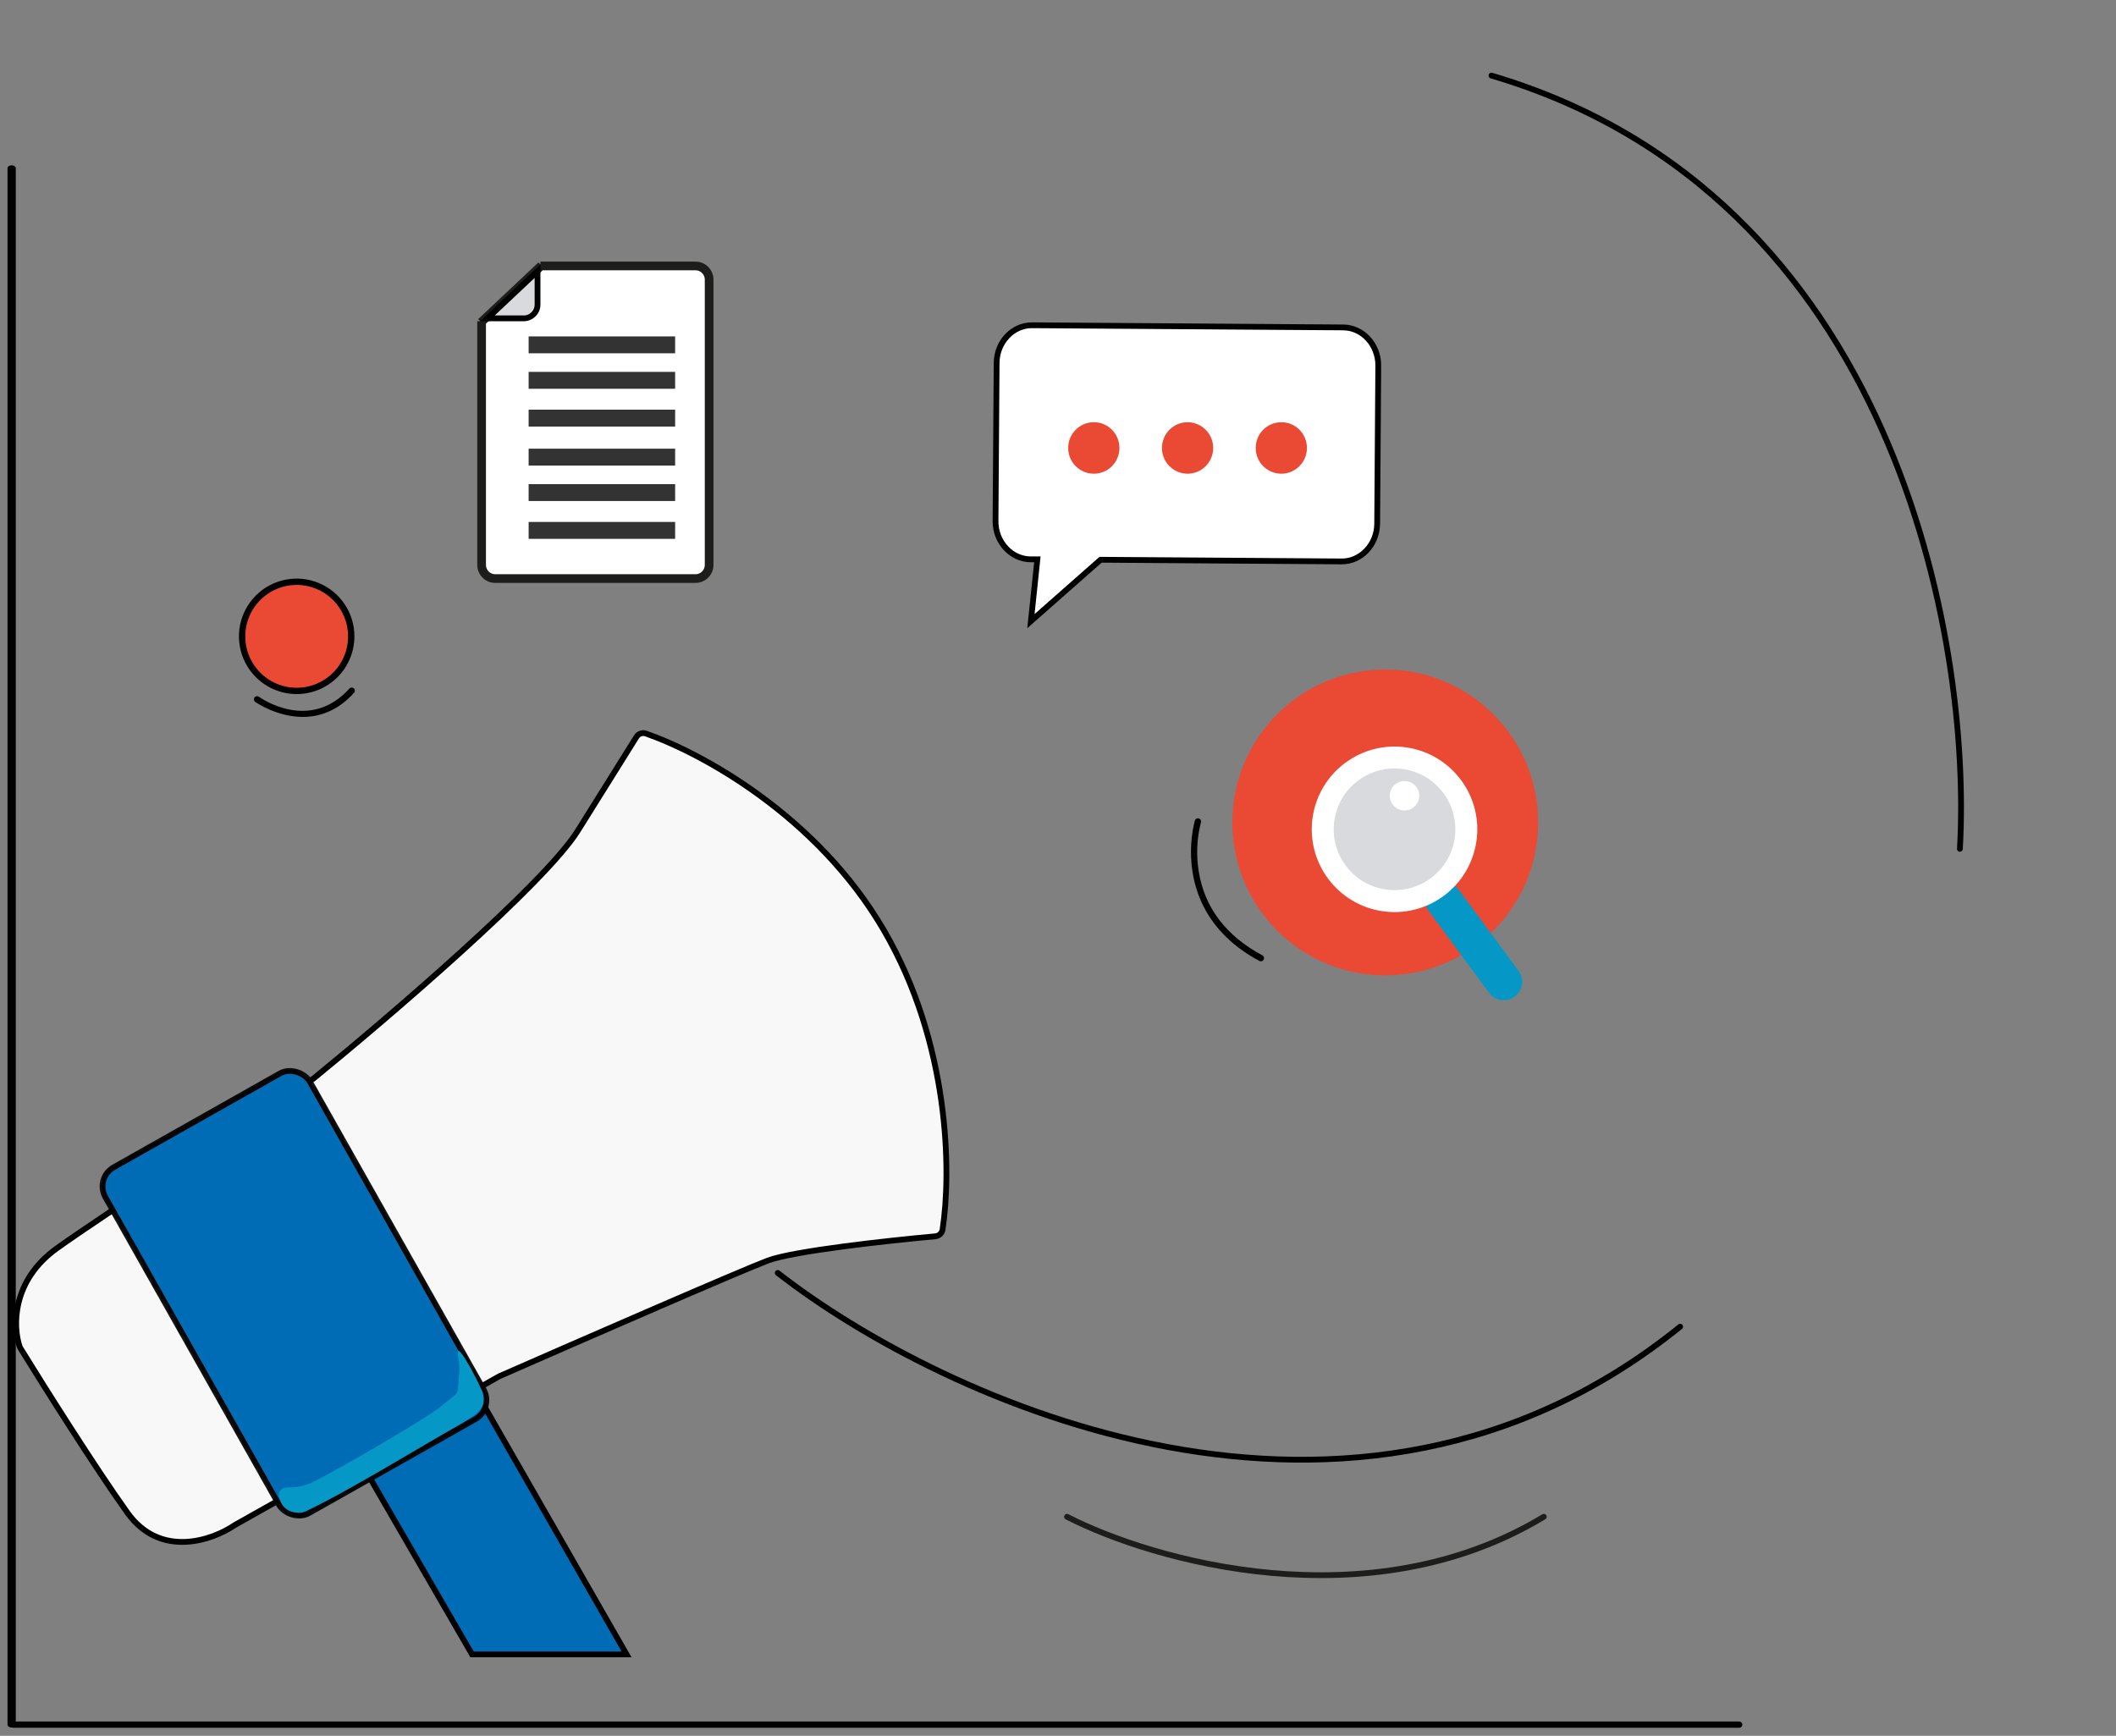 <svg width="256" height="210" viewBox="0 0 256 210" fill="none" xmlns="http://www.w3.org/2000/svg">
<rect x="0" y="0" width="256" height="210" fill="#808080" stroke="none"/>
<path d="M210.413 209.028H1.625C1.524 209.028 1.427 208.987 1.356 208.916C1.284 208.845 1.244 208.748 1.244 208.647C1.244 208.546 1.284 208.449 1.356 208.377C1.427 208.306 1.524 208.266 1.625 208.266H210.413C210.514 208.266 210.611 208.306 210.683 208.377C210.754 208.449 210.794 208.546 210.794 208.647C210.794 208.748 210.754 208.845 210.683 208.916C210.611 208.987 210.514 209.028 210.413 209.028Z" fill="black"/>
<path d="M1.908 20.344L1.908 208.656C1.908 208.748 1.856 208.835 1.762 208.899C1.668 208.964 1.541 209 1.408 209C1.276 209 1.148 208.964 1.055 208.899C0.961 208.835 0.908 208.748 0.908 208.656L0.908 20.344C0.908 20.253 0.961 20.165 1.055 20.101C1.148 20.036 1.276 20 1.408 20C1.541 20 1.668 20.036 1.762 20.101C1.856 20.165 1.908 20.253 1.908 20.344Z" fill="black"/>
<path d="M69.908 100.5C65.908 106.9 46.908 123.167 37.908 130.5C29.908 135.667 12.508 147 6.908 151C1.384 154.946 1.569 160.513 2.374 162.903C2.397 162.969 2.425 163.027 2.461 163.086C5.158 167.466 11.434 177.437 15.408 183C19.408 188.6 25.741 186.333 28.408 184.5L60.408 166.5C69.908 162.333 89.708 153.7 92.908 152.5C95.972 151.351 107.23 150.11 113.154 149.568C113.602 149.527 113.965 149.198 114.034 148.754C115.08 141.961 114.996 126.365 106.908 112.5C98.817 98.629 84.818 91.067 78.139 88.743C77.709 88.593 77.24 88.769 76.998 89.156L69.908 100.5Z" fill="#F8F8F8" stroke="black" stroke-width="0.7" stroke-linecap="round"/>
<path d="M94.091 154C113.986 169.5 163.675 192.5 203.275 160.5" stroke="black" stroke-width="0.7" stroke-linecap="round"/>
<path d="M237.114 102.693C238.569 77.516 229.271 23.557 180.441 9.144" stroke="black" stroke-width="0.7" stroke-linecap="round"/>
<path d="M129.091 183.5C139.486 188.833 165.575 196.3 186.775 183.5" stroke="#1D1D1B" stroke-width="0.7" stroke-linecap="round"/>
<path d="M40.729 171.836C39.991 170.56 40.437 168.926 41.721 168.201L51.342 162.77C52.611 162.054 54.219 162.496 54.944 163.76L75.804 200.15L57.11 200.15L40.729 171.836Z" fill="#006CB5" stroke="black" stroke-width="0.7"/>
<mask id="mask0_64_23978" style="mask-type:alpha" maskUnits="userSpaceOnUse" x="11" y="128" width="49" height="57">
<rect x="10.488" y="142.258" width="29.815" height="49.448" rx="3.35" transform="rotate(-29.445 10.488 142.258)" fill="#006CB5" stroke="black" stroke-width="0.7"/>
</mask>
<g mask="url(#mask0_64_23978)">
<rect x="11.442" y="142.524" width="28.415" height="48.048" rx="2.65" transform="rotate(-29.445 11.442 142.524)" fill="#006CB5" stroke="black" stroke-width="0.7"/>
<path d="M37.985 179.235C36.812 179.821 35.785 179.986 34.956 179.941C34.098 179.894 33.527 180.427 33.817 181.236C33.847 181.32 33.878 181.408 33.908 181.499C34.28 182.615 35.123 182.927 35.843 182.987C36.036 183.003 36.242 183.036 36.43 182.991C38.647 182.452 51.616 174.637 54.139 173.178C57.858 171.029 58.881 170.513 58.428 168.561C58.415 168.509 58.398 168.458 58.377 168.408C57.431 166.23 55.043 161.873 55.408 163.999C55.746 165.965 55.466 166.426 55.416 168.002C55.406 168.305 55.272 168.591 55.036 168.781L52.908 170.499C49.216 173.009 40.57 177.945 37.985 179.235Z" fill="#0598C6"/>
</g>
<path d="M58.091 38.862V68.348C58.091 69.351 58.91 70.17 59.913 70.17H84.145C85.148 70.17 85.967 69.351 85.967 68.348V33.822C85.971 32.819 85.148 32 84.145 32H65.382M58.091 38.862L58.331 39.117L58.441 39.013M58.091 38.862H58.441V39.013M58.091 38.862L65.382 32M58.441 39.013V68.348C58.441 69.158 59.103 69.82 59.913 69.82H84.145C84.955 69.82 85.617 69.158 85.617 68.348V33.822V33.82C85.62 33.013 84.956 32.35 84.145 32.35H65.521M58.441 39.013L65.521 32.35M65.521 32.35L65.622 32.255L65.382 32M65.521 32.35H65.382V32" fill="white" stroke="#1D1D1B" stroke-width="0.7"/>
<path d="M63.368 38.512H58.974L65.032 32.81V36.847C65.032 37.766 64.287 38.512 63.368 38.512Z" fill="#D8DADE" stroke="black" stroke-width="0.7"/>
<path d="M63.955 55.304H81.68" stroke="#333333" stroke-width="2.043" stroke-miterlimit="10"/>
<path d="M63.955 59.591H81.68" stroke="#333333" stroke-width="2.043" stroke-miterlimit="10"/>
<path d="M63.955 64.167H81.68" stroke="#333333" stroke-width="2.043" stroke-miterlimit="10"/>
<path d="M63.955 41.721H81.68" stroke="#333333" stroke-width="2.043" stroke-miterlimit="10"/>
<path d="M63.955 46.012H81.68" stroke="#333333" stroke-width="2.043" stroke-miterlimit="10"/>
<path d="M63.955 50.584H81.68" stroke="#333333" stroke-width="2.043" stroke-miterlimit="10"/>
<circle cx="167.591" cy="99.5" r="18.5" fill="#EA4934"/>
<path d="M152.54 116.298C152.477 116.298 152.415 116.282 152.36 116.252C141.29 110.332 144.521 99.404 144.557 99.295C144.569 99.244 144.591 99.196 144.622 99.154C144.653 99.112 144.693 99.077 144.738 99.051C144.783 99.025 144.834 99.008 144.886 99.002C144.938 98.996 144.99 99.001 145.04 99.017C145.09 99.032 145.137 99.058 145.176 99.092C145.216 99.126 145.248 99.168 145.271 99.215C145.294 99.262 145.307 99.313 145.309 99.366C145.311 99.418 145.302 99.47 145.283 99.519C144.792 101.455 144.706 103.471 145.029 105.442C145.733 109.813 148.331 113.225 152.733 115.582C152.808 115.622 152.867 115.686 152.901 115.764C152.935 115.841 152.942 115.928 152.922 116.01C152.901 116.092 152.853 116.165 152.787 116.217C152.72 116.269 152.638 116.298 152.553 116.298H152.54Z" fill="black"/>
<g clip-path="url(#clip0_64_23978)">
<path d="M162.511 39.611L162.512 39.611C164.833 39.624 166.76 41.685 166.748 44.235C166.748 44.235 166.748 44.235 166.748 44.235L166.615 63.354C166.596 65.903 164.639 67.94 162.316 67.922L162.316 67.922L133.282 67.721L133.148 67.72L133.048 67.808L124.724 75.145L125.464 68.054L125.504 67.668H125.116H124.671C122.355 67.648 120.423 65.586 120.441 63.038L120.441 63.038L120.575 43.918L120.575 43.917C120.587 41.369 122.544 39.332 124.867 39.35L124.867 39.35L162.511 39.611Z" fill="white" stroke="black" stroke-width="0.7"/>
<path d="M135.432 54.195C135.432 55.916 134.046 57.309 132.333 57.309C130.62 57.309 129.234 55.916 129.234 54.195C129.234 52.474 130.62 51.081 132.333 51.081C134.046 51.074 135.432 52.474 135.432 54.195Z" fill="#EA4934"/>
<path d="M143.675 57.309C145.386 57.309 146.774 55.915 146.774 54.195C146.774 52.475 145.386 51.081 143.675 51.081C141.963 51.081 140.576 52.475 140.576 54.195C140.576 55.915 141.963 57.309 143.675 57.309Z" fill="#EA4934"/>
<path d="M158.115 54.195C158.115 55.916 156.729 57.309 155.017 57.309C153.304 57.309 151.918 55.916 151.918 54.195C151.918 52.474 153.304 51.081 155.017 51.081C156.729 51.074 158.115 52.474 158.115 54.195Z" fill="#EA4934"/>
</g>
<path d="M170.852 108.683C175.382 107.424 178.033 102.731 176.774 98.202C175.515 93.672 170.823 91.021 166.293 92.28C161.763 93.539 159.112 98.231 160.371 102.761C161.63 107.291 166.323 109.942 170.852 108.683Z" fill="#D8DADE"/>
<path d="M183.251 120.569C182.264 121.294 180.865 121.082 180.141 120.099L172.876 110.249C172.152 109.262 172.364 107.863 173.346 107.139C174.333 106.414 175.732 106.626 176.457 107.609L183.721 117.459C184.449 118.442 184.237 119.845 183.251 120.569Z" fill="#0598C6"/>
<path d="M162.772 92.274C158.32 95.556 157.373 101.823 160.655 106.274C163.938 110.726 170.204 111.673 174.656 108.391C179.108 105.109 180.055 98.842 176.773 94.39C173.49 89.938 167.223 88.991 162.772 92.274ZM173.081 106.253C169.81 108.663 165.204 107.968 162.793 104.696C160.379 101.428 161.079 96.822 164.346 94.408C167.618 91.997 172.224 92.693 174.635 95.965C177.045 99.236 176.353 103.842 173.081 106.253Z" fill="white"/>
<path d="M171.356 95.211C171.94 96.004 171.772 97.116 170.979 97.701C170.186 98.286 169.074 98.117 168.489 97.324C167.905 96.531 168.073 95.419 168.866 94.835C169.659 94.25 170.774 94.419 171.356 95.211Z" fill="white"/>
<path d="M35.903 83.589C39.545 83.589 42.497 80.632 42.497 76.985C42.497 73.338 39.545 70.381 35.903 70.381C32.262 70.381 29.31 73.338 29.31 76.985C29.31 80.632 32.262 83.589 35.903 83.589Z" fill="#EA4934"/>
<path d="M35.903 83.97C34.521 83.972 33.17 83.564 32.02 82.798C30.87 82.031 29.973 80.941 29.443 79.665C28.913 78.389 28.773 76.984 29.041 75.629C29.31 74.273 29.974 73.027 30.951 72.049C31.927 71.072 33.172 70.405 34.527 70.135C35.882 69.865 37.287 70.002 38.564 70.531C39.841 71.059 40.932 71.954 41.7 73.103C42.468 74.252 42.878 75.603 42.878 76.985C42.877 78.836 42.143 80.61 40.835 81.92C39.528 83.229 37.754 83.967 35.903 83.97ZM35.903 70.762C34.672 70.76 33.468 71.123 32.443 71.806C31.419 72.488 30.619 73.46 30.147 74.597C29.674 75.733 29.55 76.985 29.788 78.193C30.027 79.401 30.619 80.51 31.489 81.382C32.359 82.253 33.468 82.847 34.675 83.088C35.883 83.329 37.135 83.206 38.272 82.735C39.41 82.265 40.383 81.467 41.067 80.443C41.751 79.42 42.116 78.216 42.116 76.985C42.115 75.337 41.461 73.756 40.296 72.589C39.132 71.422 37.552 70.765 35.903 70.762Z" fill="black"/>
<path d="M36.64 86.734C33.462 86.734 30.92 84.943 30.877 84.915C30.795 84.856 30.739 84.766 30.723 84.666C30.707 84.566 30.731 84.464 30.791 84.381C30.85 84.299 30.939 84.244 31.039 84.228C31.139 84.212 31.242 84.236 31.324 84.295C31.578 84.473 37.461 88.598 42.246 83.332C42.278 83.29 42.318 83.255 42.364 83.229C42.41 83.203 42.461 83.187 42.514 83.182C42.566 83.177 42.62 83.183 42.67 83.199C42.72 83.216 42.766 83.243 42.806 83.278C42.845 83.314 42.876 83.357 42.898 83.405C42.92 83.453 42.931 83.505 42.931 83.558C42.932 83.611 42.921 83.664 42.9 83.712C42.879 83.761 42.849 83.804 42.81 83.84C40.808 86.05 38.593 86.734 36.64 86.734Z" fill="black"/>
<defs>
<clipPath id="clip0_64_23978">
<rect width="47" height="37" fill="white" transform="translate(120.091 39)"/>
</clipPath>
</defs>
</svg>
